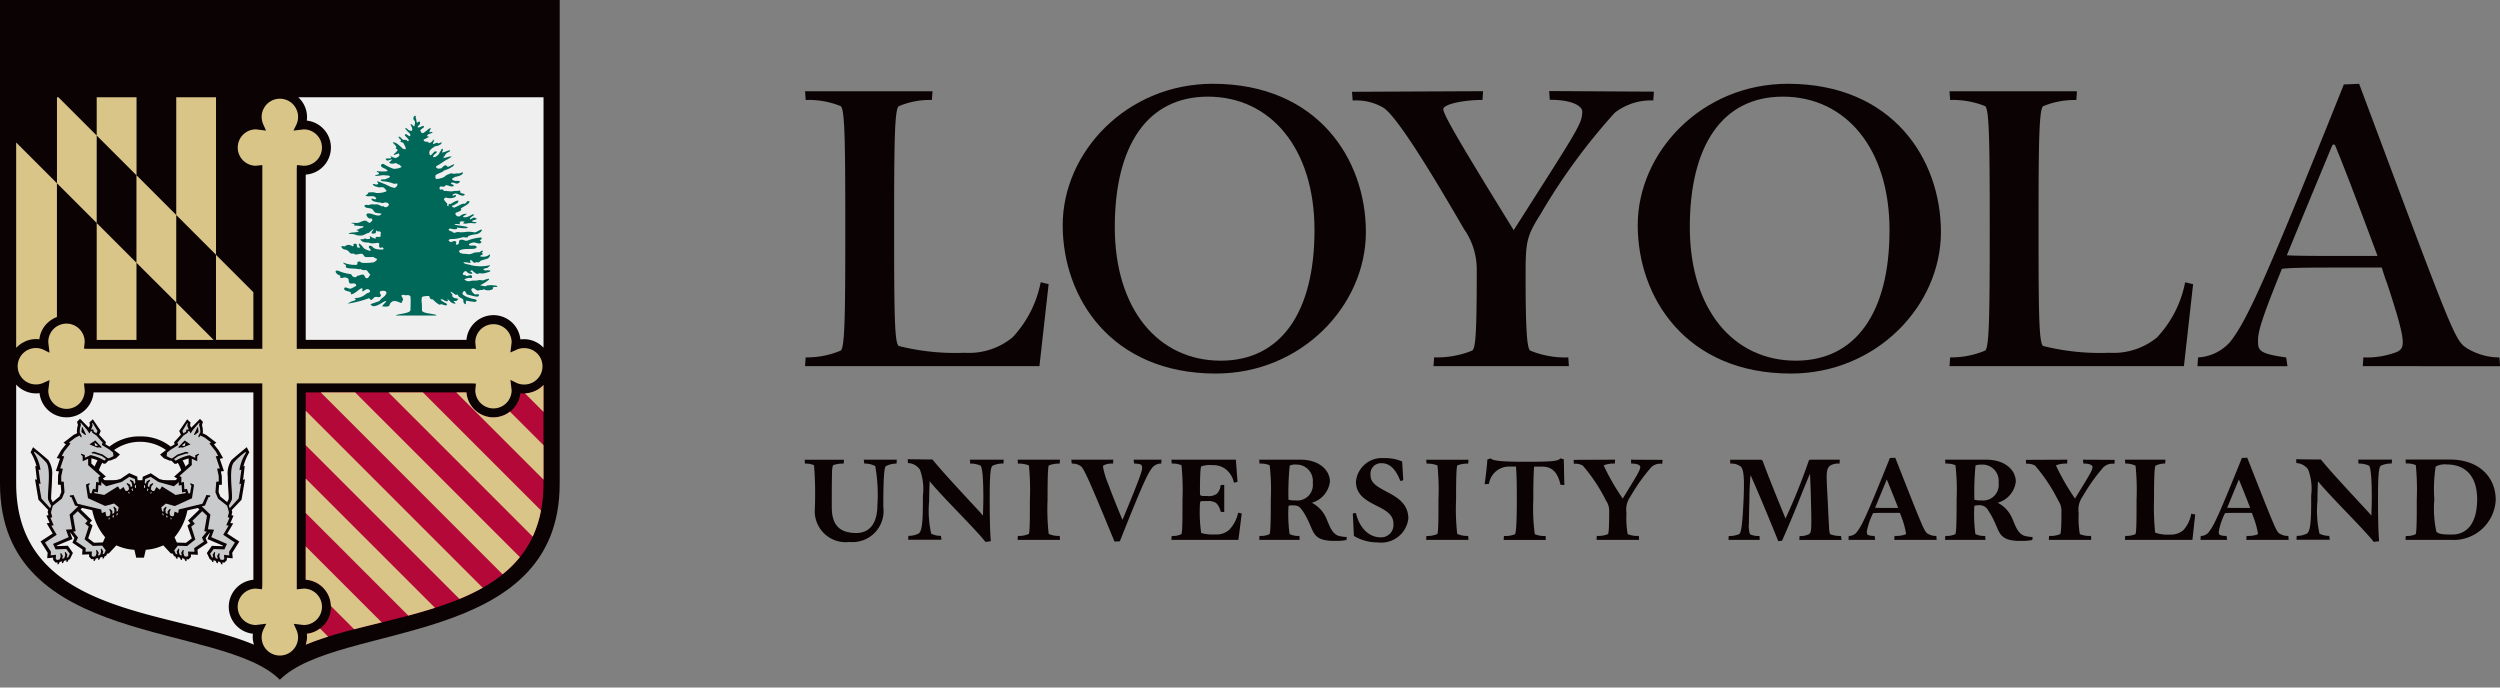 <svg id="Layer_1" data-name="Layer 1" xmlns="http://www.w3.org/2000/svg" viewBox="0 0 200 55"><rect x="0" y="0" width="200" height="55" fill="#808080" stroke="none"/><defs><style>.cls-1{fill:#0a0203;}.cls-2{fill:#b30838;}.cls-3{fill:#efeff0;}.cls-4{fill:#006858;}.cls-5{fill:#c9cacc;}.cls-6{fill:#dac589;}</style></defs><path class="cls-1" d="M83.154,29.292H64.405l.05-.7a6.976,6.976,0,0,0,2.793-.541c.345-.195.375-2.97.375-9.782,0-6.763-.03-9.586-.375-9.781A6.758,6.758,0,0,0,64.455,8l-.05-.7H74.6l-.048.7a6.346,6.346,0,0,0-2.646.493c-.346.2-.376,3.018-.376,9.781,0,6.812.03,9.212.376,9.406a18.539,18.539,0,0,0,5.272.542A5.5,5.5,0,0,0,81,26.993a8.913,8.913,0,0,0,2.255-4.413l.636.15-.737,6.562Z"/><path class="cls-1" d="M96.631,7.732c-4.85,0-7.448,3.921-7.448,10.439,0,6.567,3.477,10.683,8.477,10.683,4.851,0,7.5-3.921,7.5-10.439,0-6.563-3.53-10.683-8.527-10.683Zm.638,22.152c-8.382,0-12.253-6.08-12.253-11.862,0-5.879,5.149-11.319,12.006-11.319,8.38,0,12.249,6.028,12.249,11.861,0,5.879-5.144,11.32-12,11.32Z"/><path class="cls-1" d="M132.271,8.036a4.724,4.724,0,0,0-3.086.98,48.177,48.177,0,0,0-5.945,8.125c-1.126,1.766-1.192,2.254-1.192,4.852,0,3.97.083,5.91.377,6.058a7.335,7.335,0,0,0,3.038.541l.048.7H114.682l.049-.7a7.577,7.577,0,0,0,3.038-.541c.294-.148.371-1.646.371-6.4a5.622,5.622,0,0,0-1.026-3.335c-3.431-5.928-5.612-9.243-6.5-9.732a4.3,4.3,0,0,0-2.4-.541l-.055-.7,10.487-.049-.044.7c-1.514,0-3.138.343-3.138.737,0,.441,1.369,2.774,5.631,9.683,5.145-8.085,5.486-8.518,5.486-9.5,0-.343-.61-.931-2.6-.931l-.046-.7,8.379.049-.052.695Z"/><path class="cls-1" d="M142.631,7.732c-4.851,0-7.446,3.921-7.446,10.439,0,6.567,3.478,10.683,8.477,10.683,4.85,0,7.5-3.921,7.5-10.439,0-6.563-3.53-10.683-8.529-10.683Zm.638,22.152c-8.381,0-12.251-6.08-12.251-11.862,0-5.879,5.146-11.319,12.006-11.319,8.379,0,12.251,6.028,12.251,11.861,0,5.879-5.144,11.32-12.006,11.32Z"/><path class="cls-1" d="M174.714,29.292H155.96l.051-.7a7.058,7.058,0,0,0,2.794-.541c.341-.195.373-2.97.373-9.782,0-6.763-.032-9.586-.373-9.781A6.907,6.907,0,0,0,156.011,8l-.051-.7h10.194l-.047.7a6.6,6.6,0,0,0-2.648.492c-.341.2-.375,3.018-.375,9.781,0,6.812.031,9.212.372,9.406a18.6,18.6,0,0,0,5.279.542,5.5,5.5,0,0,0,3.822-1.224,8.887,8.887,0,0,0,2.253-4.413l.638.15-.734,6.562Z"/><path class="cls-1" d="M186.816,11.653c-.048-.147-.195-.1-.245,0-1.568,3.774-2.744,6.616-3.625,8.771.932.051,2.3.051,4.656.051h2.6c-1.128-3.04-2.549-6.812-3.382-8.822Zm2.208,17.639.046-.7a6.7,6.7,0,0,0,2.7-.443c.636-.343.783-.668-.783-5.419-.147-.394-.3-.835-.441-1.325H187.6c-2.746,0-4.214,0-5.047.1-1.67,4.117-1.911,5.03-1.911,5.766s.049,1.028,2.253,1.324l.1.7h-7.2l.049-.7a3.7,3.7,0,0,0,2.595-1.275c1.325-1.716,2.794-4.883,9.069-20.564l1.223-.05c7.546,20.189,7.645,20.516,8.624,21.153a5.024,5.024,0,0,0,2.6.736l.05.7Z"/><path class="cls-1" d="M99.056,41.011l-.014.055a2.818,2.818,0,0,1-.686,1.3,1.519,1.519,0,0,1-1.162.388,3.135,3.135,0,0,1-1.1-.117,11.682,11.682,0,0,1-.1-2.291c0-.166.031-.216.062-.225.046-.034.041-.038.539-.038a1.178,1.178,0,0,1,.694.157,1.346,1.346,0,0,1,.356.664l.01.04.223.018.062,0V38.79l-.243.017-.046,0-.008.045a1.035,1.035,0,0,1-.3.649,1.053,1.053,0,0,1-.746.181c-.515,0-.465-.01-.53-.046s-.067-.05-.071-.216c0-.613.008-1.139.026-1.515.01-.189.023-.341.039-.447a.771.771,0,0,1,.025-.121c.007-.026.01-.019.007-.026a2.139,2.139,0,0,1,.909-.1,1.621,1.621,0,0,1,1.1.362,1.824,1.824,0,0,1,.6.987l.014.054.239-.054.047-.012-.133-1.775H93.715l.019.259,0,.053h.054a1.8,1.8,0,0,1,.728.131s0,0,.006.026a20.142,20.142,0,0,1,.077,2.751c0,.968,0,1.651-.02,2.1a4.792,4.792,0,0,1-.034.495.706.706,0,0,1-.023.12c-.006.025-.01.018-.006.025a1.585,1.585,0,0,1-.728.144h-.053l-.018.249-.006.063h5.364l.006-.051.258-2.059-.232-.053-.055-.013Z"/><path class="cls-1" d="M90.725,37.036l.007.051h.05c.622.018.57.158.587.359,0,.234-.219.9-1.567,4.14-.312-.709-.86-2.085-1.134-2.839a6.364,6.364,0,0,1-.428-1.414c.007-.087.015-.082.064-.114a1.467,1.467,0,0,1,.687-.132h.054l.017-.25,0-.061H85.7l.037.26.008.051h.05a1.147,1.147,0,0,1,.655.2c.241.145.628.979,2.693,6l.015.037.391-.015.038,0,.014-.036c1.749-4.413,2.2-5.36,2.54-5.808a.908.908,0,0,1,.71-.379h.053l0-.054.015-.2,0-.061H90.687l.038.26Z"/><path class="cls-1" d="M84.775,37.086l.018-.248,0-.064H81.412l.017.259,0,.053h.056a2.271,2.271,0,0,1,.825.145s0,0,.006.025a20.061,20.061,0,0,1,.075,2.738c0,.968,0,1.647-.019,2.089-.007.222-.018.383-.033.491a1.151,1.151,0,0,1-.023.119c-.006.022-.01.017-.006.022a1.979,1.979,0,0,1-.825.16h-.055l-.019.249,0,.063H84.8l-.019-.257,0-.055h-.054a1.99,1.99,0,0,1-.823-.158s0,0-.01-.024a17.6,17.6,0,0,1-.089-2.7c0-.961.008-1.65.026-2.1.011-.227.023-.4.039-.508a1.149,1.149,0,0,1,.024-.126c.008-.025.012-.018.008-.025a2.262,2.262,0,0,1,.825-.145Z"/><path class="cls-1" d="M77.608,37.032l0,.054h.054a1.9,1.9,0,0,1,.771.16c.063.02.242.329.235,2.694,0,.362-.026.936-.027,1.3a.045.045,0,0,1-.014-.01c-.671-.765-2.9-3.09-3.972-4.4a.186.186,0,0,0-.143-.082.1.1,0,0,0-.044.013l-1.852-.024.019.259,0,.054H72.7a1.191,1.191,0,0,1,.891.52,4.392,4.392,0,0,1,.24,2.09v.368c.006,1.909-.1,2.529-.363,2.666a1.712,1.712,0,0,1-.74.173h-.054l-.019.25,0,.061h2.664l-.037-.261-.008-.05h-.049a1.694,1.694,0,0,1-.728-.174,8.242,8.242,0,0,1-.167-2.595c0-.587.028-1.172.042-1.6h0c1.133,1.38,3.5,3.65,4.447,4.829l.019.025.369-.047.055-.006,0-.055c-.069-.832-.085-2.03-.085-3.309-.005-2.316.1-2.626.263-2.694a1.974,1.974,0,0,1,.786-.16h.053l0-.054.015-.195,0-.061h-2.7l.019.256Z"/><path class="cls-1" d="M69.139,37.036l.007.05H69.2a1.778,1.778,0,0,1,.82.2,13.044,13.044,0,0,1,.172,3.144c-.006,1.269-.5,2.21-1.692,2.211-1.268-.01-1.948-.561-1.958-2.044,0-1.344,0-2.184.021-2.693a1.946,1.946,0,0,1,.078-.685,2.125,2.125,0,0,1,.8-.13h.053l.018-.248,0-.062H64.375l.018.257,0,.053h.055a1.486,1.486,0,0,1,.672.131s0,0,.005.02a29.442,29.442,0,0,1,.062,3.481,2.473,2.473,0,0,0,2.76,2.636h.018a2.484,2.484,0,0,0,2.7-2.8c0-2.092.054-3.2.212-3.268a1.792,1.792,0,0,1,.793-.2h.054l0-.053.015-.2,0-.062H69.1l.037.26Z"/><path class="cls-1" d="M130.477,36.774l.017.259,0,.053h.054c.566,0,.67.2.67.235,0,.285-.084.424-1.4,2.563a18.271,18.271,0,0,1-1.523-2.647s0-.007.047-.027a2.185,2.185,0,0,1,.792-.124h.052l.019-.248,0-.064-3.316.014.017.258.005.054h.054a1.2,1.2,0,0,1,.657.145,13.455,13.455,0,0,1,1.855,2.793,1.469,1.469,0,0,1,.258.917c0,.675-.011,1.121-.032,1.4a2.012,2.012,0,0,1-.038.3.248.248,0,0,1-.024.074,2.065,2.065,0,0,1-.842.147h-.053l-.019.249,0,.063h3.4l-.019-.257,0-.055h-.054a2.072,2.072,0,0,1-.837-.144s-.007-.014-.007-.014a7.544,7.544,0,0,1-.093-1.664,1.826,1.826,0,0,1,.327-1.348,14.618,14.618,0,0,1,1.644-2.315,1.036,1.036,0,0,1,.841-.29h.054l0-.054.015-.194.006-.064-2.534-.014Z"/><path class="cls-1" d="M103.592,40.035a2.618,2.618,0,0,1-.454-.039c-.063-.018-.055-.014-.063-.1a22.451,22.451,0,0,1,.1-2.647,1.05,1.05,0,0,1,.557-.081h.074a1.307,1.307,0,0,1,1.215,1.46,1.247,1.247,0,0,1-1.425,1.4Zm4.087,2.923a2.655,2.655,0,0,1-.424-.054c-.695-.086-.906-.9-1.12-1.36a2.5,2.5,0,0,0-1.19-1.323,2,2,0,0,0,1.448-1.688c0-.918-.85-1.756-2.353-1.759h-3.3l.018.259,0,.053h.055a1.9,1.9,0,0,1,.755.131l.006.025a17.515,17.515,0,0,1,.091,2.712c0,.966-.008,1.659-.028,2.115-.008.228-.022.4-.038.51a.686.686,0,0,1-.025.126c-.006.025-.01.018-.008.025a1.656,1.656,0,0,1-.753.145h-.055l-.017.249,0,.063h3.232l-.019-.259,0-.053H103.9a1.584,1.584,0,0,1-.725-.144c-.008,0-.009,0-.009-.019a11.7,11.7,0,0,1-.09-2.147c.009-.108.009-.095.052-.11a.548.548,0,0,1,.213-.027c.451.008.551,0,.876.449.985,1.469.554,2.31,2.327,2.393.131,0,.253,0,.373,0a3.932,3.932,0,0,0,.76-.062l.042-.009.018-.181.008-.065Z"/><path class="cls-1" d="M125.106,37.034c0-.1,0-.181,0-.241v-.047l-.238-.067-.031-.009-.024.022c-.206.188-.548.251-2.775.249-1.9,0-2.548-.076-2.765-.25l-.024-.021-.227.08-.038.013v.042c0,.323-.2,1.857-.2,1.86l-.009.069.294-.019.041,0,.011-.039a1.626,1.626,0,0,1,1.653-1.351h.506c.053.68.066,1.45.066,2.671,0,.968-.018,1.649-.047,2.094-.015.223-.034.387-.053.5a.732.732,0,0,1-.03.12c-.007.027-.012.02-.008.027a2.106,2.106,0,0,1-.84.144h-.054l-.018.249,0,.063h3.373l-.018-.257,0-.055H123.6a1.945,1.945,0,0,1-.808-.144s0,0-.011-.026a15,15,0,0,1-.116-2.711c0-1.217.013-2.066.066-2.671h.631c.746,0,1.229.386,1.47,1.417l.009.041.043,0,.2.013.063,0,0-.063s-.031-1.124-.031-1.706Z"/><path class="cls-1" d="M117.462,42.875h-.054a1.99,1.99,0,0,1-.823-.158s0,0-.008-.024a17.134,17.134,0,0,1-.091-2.7c0-.961.007-1.65.026-2.1.01-.227.023-.4.038-.508a.654.654,0,0,1,.027-.126c0-.025.009-.018,0-.025a2.273,2.273,0,0,1,.826-.145h.054l.018-.248,0-.064H114.1l.019.259,0,.053h.054a2.277,2.277,0,0,1,.826.145l0,.025a19.858,19.858,0,0,1,.077,2.738c0,.968,0,1.647-.02,2.089-.008.222-.018.383-.034.491a.674.674,0,0,1-.023.119c-.006.022-.009.017-.006.022a1.975,1.975,0,0,1-.825.16h-.054l-.018.249-.006.063h3.388l-.02-.257,0-.055Z"/><path class="cls-1" d="M109.641,37.989a.844.844,0,0,1,.908-.931c.571,0,1.068.391,1.458,1.37a.092.092,0,0,0,.079.049.352.352,0,0,0,.15-.065l.025-.019-.089-1.475-.033-.013a3.446,3.446,0,0,0-1.436-.255,2.078,2.078,0,0,0-2.228,1.9c.033,2.045,3.036,1.748,3,3.369a.989.989,0,0,1-1.019,1.07c-.906,0-1.669-.7-1.974-1.9l-.014-.054-.194.038-.049.01.087,1.793.028.017a3.7,3.7,0,0,0,1.891.5,2.182,2.182,0,0,0,2.438-1.911c-.026-2.233-3.07-2.047-3.024-3.482Z"/><path class="cls-1" d="M147.285,42.875h-.051a2.018,2.018,0,0,1-.821-.144c-.016,0-.07-.139-.091-.555s-.058-1.1-.108-2.183c-.039-.81-.08-1.389-.08-1.807,0-.52.067-.772.27-.931a1.22,1.22,0,0,1,.705-.169h.055l.016-.248,0-.064h-2.344a.139.139,0,0,0-.139.1,48.426,48.426,0,0,1-1.855,4.609c-.81-1.987-1.272-3.111-1.829-4.611-.047-.065-.1-.1-.151-.094h-2.458l.02.258,0,.054h.055a1.2,1.2,0,0,1,.748.211c.185.122.293.526.289,1.486,0,.333-.011.732-.031,1.21-.086,1.873-.181,2.67-.363,2.736a1.913,1.913,0,0,1-.769.146h-.054l-.019.249,0,.062h2.5l-.019-.258,0-.053h-.056a1.466,1.466,0,0,1-.71-.144,2.313,2.313,0,0,1-.08-.919c0-.428.014-1.021.038-1.816a19.852,19.852,0,0,1,.093-1.991c.663,1.489,1.356,3.161,2.2,5.242l.016.04.267-.032.033,0,.013-.03c1.2-2.706,1.552-3.783,2.218-5.316h.01c.028.715.041.893.07,1.994.019.8.034,1.375.034,1.782,0,.871-.063.973-.2,1.049a1.471,1.471,0,0,1-.685.145h-.054l-.018.249,0,.062h3.377l-.038-.261-.007-.05Z"/><path class="cls-1" d="M166.676,37.033l0,.053h.055c.566,0,.669.2.67.235,0,.285-.084.424-1.4,2.563a18.371,18.371,0,0,1-1.524-2.647s0-.007.046-.027a2.2,2.2,0,0,1,.792-.124h.054l.018-.248,0-.064-3.316.015.018.257,0,.054h.056a1.206,1.206,0,0,1,.657.145,13.41,13.41,0,0,1,1.855,2.793,1.476,1.476,0,0,1,.258.917c0,.675-.012,1.121-.033,1.4a2.045,2.045,0,0,1-.037.3.373.373,0,0,1-.024.074,2.072,2.072,0,0,1-.842.147h-.054l-.018.249-.006.063h3.4l-.017-.257,0-.055h-.054a2.076,2.076,0,0,1-.837-.144c-.006,0-.008-.014-.008-.014a7.69,7.69,0,0,1-.091-1.664,1.813,1.813,0,0,1,.328-1.348,14.356,14.356,0,0,1,1.644-2.315,1.028,1.028,0,0,1,.839-.29h.055l0-.054.015-.194,0-.064-2.533-.014.017.259Z"/><path class="cls-1" d="M175.3,41.1l-.013.056a2.585,2.585,0,0,1-.612,1.251,1.513,1.513,0,0,1-1.053.361,3.158,3.158,0,0,1-1.191-.147s-.02-.03-.033-.127a20.66,20.66,0,0,1-.077-2.5c0-.961.011-1.642.034-2.09.011-.223.026-.387.043-.5a.739.739,0,0,1,.027-.123c.006-.024.01-.019.007-.024a1.744,1.744,0,0,1,.729-.174h.053l.017-.248,0-.064H170l.018.259,0,.053h.054a1.87,1.87,0,0,1,.769.174s0,0,.006.023a19.256,19.256,0,0,1,.077,2.711c0,.968,0,1.651-.02,2.1-.007.222-.018.385-.033.495a.794.794,0,0,1-.024.12c-.006.025-.01.018-.006.025a1.949,1.949,0,0,1-.769.144h-.054l-.018.249,0,.063H175.4l0-.052.217-1.976-.262-.052L175.3,41.1Z"/><path class="cls-1" d="M188.682,37.032l0,.054h.055a1.888,1.888,0,0,1,.77.16c.065.02.242.329.236,2.694,0,.362-.027.936-.029,1.3l-.012-.009c-.671-.765-2.9-3.09-3.972-4.4a.186.186,0,0,0-.144-.082.082.082,0,0,0-.044.014l-1.851-.023.018.257,0,.054h.056a1.193,1.193,0,0,1,.891.52,4.4,4.4,0,0,1,.239,2.077v.381c.007,1.909-.1,2.529-.361,2.666a1.729,1.729,0,0,1-.742.173h-.054l-.018.25,0,.061h2.662l-.036-.261-.008-.05h-.049a1.7,1.7,0,0,1-.729-.174,8.261,8.261,0,0,1-.165-2.595c0-.585.026-1.171.041-1.6,1.134,1.378,3.5,3.648,4.446,4.827l.019.025.37-.047.055-.005,0-.056c-.07-.833-.084-2.03-.084-3.309-.006-2.316.1-2.626.264-2.694a1.951,1.951,0,0,1,.784-.16h.053l0-.054.014-.195,0-.061h-2.7l.019.256Z"/><path class="cls-1" d="M196.175,42.764c-.815,0-1.06-.043-1.264-.223a8.642,8.642,0,0,1-.164-2.588,11.593,11.593,0,0,1,.107-2.63,1.537,1.537,0,0,1,.886-.168c1.457.006,2.426.883,2.433,2.784-.007,2.005-.872,2.821-2,2.825Zm-.169-6h-3.562l.018.257,0,.055h.055a1.817,1.817,0,0,1,.743.131l.006.024a19.854,19.854,0,0,1,.076,2.725c0,.969,0,1.66-.021,2.116-.006.228-.019.4-.033.509a.981.981,0,0,1-.022.127c-.007.026-.011.018-.007.026a1.609,1.609,0,0,1-.742.144h-.054l-.018.249-.006.063h3.635a3.365,3.365,0,0,0,3.584-3.193c0-1.855-1.364-3.23-3.655-3.233Z"/><path class="cls-1" d="M179.306,40.634c-.519,0-.866,0-1.133-.012.234-.558.542-1.318.937-2.263.255.617.61,1.508.907,2.275Zm1.289,2.122a2.221,2.221,0,0,1-.813.119h-.054l-.018.249-.006.063h3.388l-.018-.257-.005-.055h-.053a1.252,1.252,0,0,1-.67-.2c-.241-.143-.471-.727-2.551-6.016l-.017-.039-.39.016h-.038l-.013.037c-1.792,4.456-2.215,5.348-2.582,5.82a.8.8,0,0,1-.64.382h-.055l-.017.249-.006.063h2.132l-.038-.262-.008-.05h-.049c-.619-.019-.555-.155-.572-.359a5.454,5.454,0,0,1,.5-1.465c.263-.023.674-.023,1.3-.023h.851a2.639,2.639,0,0,0,.1.285,6.86,6.86,0,0,1,.381,1.352c0,.075-.008.068-.046.091Z"/><path class="cls-1" d="M158.462,40.035a2.637,2.637,0,0,1-.454-.039c-.061-.018-.053-.014-.061-.1a22.7,22.7,0,0,1,.094-2.647c.043-.054.249-.081.556-.082h.075a1.306,1.306,0,0,1,1.216,1.46,1.247,1.247,0,0,1-1.426,1.4Zm4.088,2.923a2.68,2.68,0,0,1-.425-.054c-.694-.086-.906-.9-1.118-1.36a2.512,2.512,0,0,0-1.191-1.324,2,2,0,0,0,1.449-1.687c0-.918-.851-1.756-2.354-1.759h-3.3l.018.259,0,.053h.054a1.91,1.91,0,0,1,.757.131l0,.025a17.9,17.9,0,0,1,.09,2.712c0,.966-.008,1.659-.027,2.115a4.863,4.863,0,0,1-.038.51,1.1,1.1,0,0,1-.025.126c-.006.025-.011.018-.006.025a1.676,1.676,0,0,1-.756.145h-.054l-.018.249,0,.063h3.232l-.018-.259,0-.053h-.054a1.578,1.578,0,0,1-.725-.144c-.01,0-.011,0-.011-.019a11.809,11.809,0,0,1-.088-2.147c.008-.108.008-.095.05-.11a.556.556,0,0,1,.214-.027.8.8,0,0,1,.876.449c.987,1.469.555,2.31,2.326,2.393.131,0,.254,0,.373,0a3.959,3.959,0,0,0,.762-.062l.041-.009.019-.181.006-.065Z"/><path class="cls-1" d="M151.142,40.634c-.519,0-.867,0-1.134-.012.232-.558.54-1.316.937-2.262.256.618.612,1.507.909,2.274Zm1.289,2.122a2.215,2.215,0,0,1-.812.119h-.056l-.019.249,0,.063h3.388l-.02-.257,0-.055h-.055a1.238,1.238,0,0,1-.667-.2c-.244-.143-.474-.727-2.554-6.016l-.015-.037-.39.014h-.039l-.015.037c-1.789,4.456-2.212,5.348-2.58,5.82a.8.8,0,0,1-.64.382H147.9l-.019.249,0,.063h2.133l-.038-.262-.008-.05h-.05c-.619-.019-.554-.155-.572-.359a5.431,5.431,0,0,1,.5-1.464c.262-.024.673-.024,1.3-.024h.849a2.275,2.275,0,0,0,.106.285,7.176,7.176,0,0,1,.38,1.353c-.006.074-.01.067-.046.09Z"/><path class="cls-1" d="M0-.133s0,30,0,38.822c0,13.186,17.723,11.024,22.388,15.69,4.664-4.665,22.387-2.5,22.387-15.69,0-8.82,0-38.822,0-38.822Z"/><path class="cls-2" d="M41.91,31.478a2.006,2.006,0,0,1-.28-.02,2.168,2.168,0,0,1-4.316-.068H24.458V46.376a2.171,2.171,0,0,1,.087,4.324,2.086,2.086,0,0,1,.018.276,2.061,2.061,0,0,1-.1.6c6.655-2.8,19.017-2.34,19.017-12.9,0-4.252,0-6.6,0-7.879a2.164,2.164,0,0,1-1.574.683Z"/><path class="cls-3" d="M23.863,7.783a2.15,2.15,0,0,1,.682,1.865,2.17,2.17,0,0,1-.087,4.321V27.192H37.316a2.168,2.168,0,0,1,4.316-.039,1.977,1.977,0,0,1,.278-.019,2.162,2.162,0,0,1,1.573.683c0-9.369,0-20.034,0-20.034ZM20.238,50.7a2.17,2.17,0,0,1,.032-4.318V31.39H7.487a2.172,2.172,0,0,1-4.324.062,1.812,1.812,0,0,1-.276.02,2.157,2.157,0,0,1-1.593-.707v7.909c0,10.563,12.37,10.1,19.023,12.9a2.09,2.09,0,0,1-.1-.6,1.915,1.915,0,0,1,.019-.275Z"/><path class="cls-4" d="M36.375,24.286c.212,0-.124-.159-.094-.177.071-.047.27-.011.294-.081s.159-.119.06-.133a1.784,1.784,0,0,1-.292-.065c-.106-.029-.244-.21-.14-.2s-.553-.621.22-.062c.124.089.126-.146.274.155a1.717,1.717,0,0,0,.3.181c.153.112-.025.294.224.428.1.057,0-.318.1-.276a6.209,6.209,0,0,0,.689.1c.419-.217-.312-.238-.354-.3-.379-.1-.711-.284-.653-.409.189-.424.27.094.392.119.274.051.795.239.875.133.065-.086.133-.2-.194-.143a.167.167,0,0,1-.088-.01.675.675,0,0,1-.282-.345.128.128,0,0,1,.083-.136c.159-.046.241.111.371.154.2.069.145-.047.36-.017.126.017.126-.106.245-.035a.738.738,0,0,0,.676-.046c.026-.012-.047-.076-.017-.107.1-.1.238-.043.361-.055-.026-.165-.229-.1-.344-.135a1.139,1.139,0,0,0-.34,0c-.336,0-.01.172-.716-.013.11.03,1.439-.817.28-.388-.059.021-.278-.034-.343-.018-.346.09-.418,0-.687.077a.5.5,0,0,1-.473-.116c-.033-.048.075-.048.218-.113s.4.058.387-.09c-.027-.307-.294-.037-.476-.092-.059-.02,0-.064-.138-.064-.106,0-.158-.075-.106-.16.062-.1.2-.219.274-.125.168.211.477.215.463.126s-.3-.2-.216-.153c.045.023.164-.105.207-.067a1.346,1.346,0,0,0,.354.279c.106.031.2-.069.3-.039a.984.984,0,0,0,.43-.036c.326-.086.436-.133.335-.189a.783.783,0,0,0-.366,0c.028.006-.235-.076-.151-.121A1.2,1.2,0,0,1,39,21.43a1.07,1.07,0,0,0,.222-.225,3.257,3.257,0,0,1-1.548.006c-.124-.058-.419-.066-.547-.156-.23-.142.388-.038.495-.015.084.019-.085-.21.017-.228s.212.179.291.206c.1.032.176-.093.278-.032.125.075.239-.192.367-.161l.058-.027.344-.1c.231-.08.265-.386.192-.341a.777.777,0,0,1-.735.149c-.088-.018.044-.07.167-.146.091-.055-.081-.124-.055-.15.21-.2.053-.137-.06-.139-.125.159-.14.1-.14.1l-.394.034a1.494,1.494,0,0,1-.415.136c-.574-.071-.415,0-.726-.107a.32.32,0,0,1-.09-.177,1.115,1.115,0,0,1,.542-.13c.292-.027.694.023.823-.086.083-.071.052-.151-.09-.186s-.34.024-.443-.036c-.158-.092.187-.2.3-.218.219-.042.557.234.666-.052.01-.032-.12-.06-.12-.115s.1-.07.133-.125A.076.076,0,0,0,38.468,19a3.383,3.383,0,0,0-1.038.238c-.292.089-.324-.137-.623-.036-.114.04-.075.179-.106.278a.37.37,0,0,1-.118.1c-.27-.011.07-.242-.186-.289-.2-.036-.328.188-.444,0-.131-.043-.086-.191.333-.171A3.246,3.246,0,0,0,37,18.983c.125-.021.262.032.386,0,.018,0,.077,0,.07-.037,0-.014-.031-.027-.017-.049a2.125,2.125,0,0,1,.591-.15.692.692,0,0,0,.522-.307c.011-.23-.443.194-.6.148a2.341,2.341,0,0,0-.641-.04,2.511,2.511,0,0,1-.587.026c-.2-.056-.242.076-.45.04-.045-.007-.064-.075-.089-.081-.375-.083-.343-.253-.141-.248l.194.045c.481.057.265-.13.35-.121s.761.119.827,0-1.039-.165-1.048-.27c-.005-.051.359.005.409,0s-.057-.133.076-.232l.324.014c-.212.193-.1.166.106.169a.291.291,0,0,0,.14-.029l.165-.013c.172-.024.382.066.541-.024.1-.054-.414-.064-.362-.136.086-.119.309-.047.389-.219-.363,0,.009-.212-.534.086l-.032-.082c.168-.169.314-.25.3-.208.077-.375-.4.231-.82.1-.149-.048.389-.246.237-.261a.7.7,0,0,0-.519.2H36.75c-.228.046-.23-.095-.287-.1,0,0-.079-.181.04-.2a1.132,1.132,0,0,0,.326-.148c.2-.092-.079-.123.1-.225.152-.082.179-.112.331-.194s.369-.276.276-.331c-.2-.122-.22.228-.415.189-.139-.028-.556.235-.747.3-.1.04-.339-.124-.145-.151.041,0,.389-.219.371-.193.076-.13.157-.265-.111-.175a2.549,2.549,0,0,0-.449.251c-.045.028-.078-.061-.129,0-.078.09.038.187-.078.16s-.01-.156-.081-.242l-.042-.025a1.608,1.608,0,0,1-.179-.235c-.046-.063.063-.187.147-.177a1.106,1.106,0,0,0,.655-.006c.034-.013.132-.069.132-.1.066-.174-.132-.075-.185-.042-.007,0-.109-.034-.092-.054a.348.348,0,0,1,.43-.079c.177.062.417.218.573.053-.123-.154-.355-.064-.383-.237-.013-.085.067.05,0-.094-.148,0-.119.025-.259.027a1.229,1.229,0,0,0-.366.031c-.088.027-.583-.06-.667-.028s.027-.036-.049-.085c-.194-.124-.224.09-.308-.112-.014-.034.046-.179.092-.166a.4.4,0,0,0,.1.007l.037.012.141-.009c.115-.017.027-.076.147-.105.165-.04.48.214.616.037.045-.059,0-.054-.166-.136-.106-.051-.022-.187.282-.067a.324.324,0,0,0,.221.023c.283-.143.186-.24-.2-.2-.016,0-.24-.074-.261-.125-.031-.077.153-.148.155-.151.017-.026.077-.042.146-.06a2.168,2.168,0,0,0,.379-.117c.089-.042.2-.146.194-.218,0-.054-.181.033-.313.072l-.21-.006c-.45.089-.266-.1-.622.062-.32.112-.324.24-.365.217l-.062.038c-.03.021-.249.076-.282.094l-.218.03c-.2.048-.126-.288-.122-.3a.887.887,0,0,1,.267-.142c.179-.079.387-.166.371-.2s.08-.028.2-.085c.085-.037.172-.065.243-.1a3.374,3.374,0,0,0,.327-.2c.318-.377-.36.105-.442.055-.123-.076-.117-.245-.446.054.018-.011-.005.056-.066.069-.133.028-.387.061-.415-.108-.009-.036.035-.04.021-.073.27-.108.593-.4.858-.518a3.535,3.535,0,0,0,.38-.24c-.313-.042-.542.174-.672.068-.053-.045.1-.075.12-.149.1-.294.485-.268.4-.424-.18.017-.475.181-.621.174-.062,0,.2-.324-.03-.278-.01,0-.25.436-.266.45-.133.108-.229.228-.432.2,0,0-.032-.114.189-.273s.06-.209-.048-.173-.292.368-.38.288a.336.336,0,0,1,.024-.419c.014-.011.2-.212.292-.206.006-.094.241-.1.265-.113.153-.052.351-.137.344-.264,0-.022.077-.057-.191.045-.246.092.048-.152-.394.047-.157.068-.1-.039-.057-.176.073-.157.073-.256-.154.025a.668.668,0,0,1-.187.091c-.035,0-.15-.124-.212-.107-.1.027-.242-.039-.247-.12s.124-.066.2-.142c.014-.013.206-.1.231-.106.078-.036-.211-.045-.16-.105.155-.184.182-.135.243-.165s.224-.061.194-.117c-.045-.086-.282.082-.238-.058a2.005,2.005,0,0,1,.119-.262c-.19,0-.225.117-.393.223-.141.095-.149.155-.3.17-.063.007-.119-.126-.154-.2s.2-.187.261-.252c.039-.045.039-.169-.105-.109a1.268,1.268,0,0,1-.318.114.063.063,0,0,1-.047-.088c.019-.03.173-.165.179-.2.039-.377-.2-.085-.227-.1-.078-.036-.03-.171-.1-.331-.053-.22.038-.2-.053-.217-.061-.014-.066.006-.1.057a.228.228,0,0,0,.03.319c.109.173.01.331.01.41,0,.205-.275-.246-.31-.093-.013.053.177.273.12.459-.023.077-.175.051-.284-.014-.063-.039-.208-.2-.242-.169-.061.058.08.176.123.234.069.086.208.173.244.267.03.067.018.139-.043.159s-.279-.247-.363-.132c0,0-.09-.005.07.168s.327.314.163.36c-.041.01-.071-.046-.092-.066-.057-.072-.2-.014-.294-.051-.107-.045-.167-.176-.278-.228a.1.1,0,0,0-.093,0c-.014.016.046.088.06.114.039.077.069.072.129.13s-.073.08-.035.135.2.065.229.116c.162.273.2.358.189.482,0,.036-.189,0-.228-.035-.1-.083-.2-.186-.31-.277a1.226,1.226,0,0,0-.239-.167.523.523,0,0,0-.264-.062c.194.271.377.332.244.479-.027.027.166.077.151.144s-.14.184-.174.221c-.174.113-.144.206-.1.175.1-.059.278-.085.37-.132,0,0,.1.145,0,.231a.663.663,0,0,1-.2.123c-.171.058-.31-.106-.487-.114.019.046.1.06.07.12-.046.087-.379.014-.435.079-.015.017.1.139.119.141.082.011.288-.107.369-.089s-.242.228-.212.252c.27.2.57-.042.616.065.03.069.3.105.288.163-.033.131.116-.01.083.1s-.543.184-.624.162a3.2,3.2,0,0,1-.773-.369.169.169,0,0,0-.231.066.1.1,0,0,0,0,.091c.129.181.373.17.505.351.024.032-.028.06-.046.061a3.7,3.7,0,0,1-.808-.017c.015.117.2.1.178.192-.032.135-.234.072-.325.177.277.059.553-.079.83-.028.132.026.318-.022.379.108.025.057-.315.17-.379.207-.034.02-.576-.029-.266.155a2.969,2.969,0,0,1,.953.2c.051.025.272-.047.281,0,.021.125-.02.187-.131.279a.158.158,0,0,1-.174.046c-.063-.027-.152-.04-.215-.068-.218-.092-.409-.208-.632-.282a2.411,2.411,0,0,0-.474-.173c-.008.1.19.161.046.239s-.248-.043-.389-.02c.065.2.27.2.422.255.124.044.285-.022.4.014.1.03.184.155.27.251.029.033-.011.075-.047.089a1.784,1.784,0,0,1-.6.112l-.153,0a1.19,1.19,0,0,0-.68-.018c.038.126-.1.134-.169.2a.04.04,0,0,0,0,.041c.274.128.636-.105.821.184.048.075-.064.106-.111.1-.081,0-.165-.09-.241-.053-.015.005-.015.06,0,.086a.384.384,0,0,0,.264.152,1.693,1.693,0,0,0,.453.071l.032.02c.2.079.212-.06.431-.016.113.023.184.078.194.159.013.115-.208.261-.329.2-.15-.072.007-.118-.207-.041-.015,0-.045-.056-.072-.057a.432.432,0,0,1-.177-.073c-.131-.077-.286-.021-.438-.045a.865.865,0,0,0-.368.049c-.1.028-.21-.051-.313.016-.03.019-.062.065-.044.087.173.218.4.082.625.236.07.048.177.263.252.274a2.087,2.087,0,0,0,.441.066c.033,0,.03.046.018.065a.291.291,0,0,1-.262.1c-.263-.012-.51-.183-.786-.167a.123.123,0,0,0-.115.183.538.538,0,0,0,.194.211c.081.04.223-.046.257.09a.144.144,0,0,1-.074.159l-.115.117a.619.619,0,0,1-.256-.147l-.016-.014c-.22-.077-.422.078-.619.14s-.4-.025-.606.025c.055.067.132.034.195.056.083.031.077.1.027.165.246-.043.484.056.735.036l.028.025c-.008.131-.273.111-.357.2-.05.051-.161.019-.21.107a.3.3,0,0,1,.2.073c-.251.15-.555.034-.807.177-.006,0,0,.027,0,.043a1.331,1.331,0,0,1,.485.04,1.054,1.054,0,0,0,.634.062c.121-.045.234-.108.351-.16l.023-.014.052,0c.073,0,.124-.11.2-.147s.2-.214.225-.159-.443.472.152.317c.053-.013.045-.234.105-.222.041.006.012.068.051.068.17,0,.348,0,.261.211-.023.058.07.173-.033.213-.136.053-.155,0-.306.026-.093.018-.026.132-.079.14A2.071,2.071,0,0,1,29.782,19c-.046-.013-.3-.222-.176-.013v.11l-.192.033c-.066,0-.152-.068-.3-.037.022.094-.317-.009-.27.079.113.216.418.231.615.231a1.634,1.634,0,0,1,.223.064,2.63,2.63,0,0,0,.537-.043c.053,0,.139.07.127.1-.043.13-.013.3.092.3.137,0,.109-.1.231.032.029.031,0,.108-.042.106a2.075,2.075,0,0,1-.527-.038.621.621,0,0,1-.312-.187c-.052-.058-.184-.111-.251-.051-.144.13.23.265.069.4.033-.029-.1-.014-.339-.133a.485.485,0,0,1-.218-.164c-.011-.029-.388-.488-.34-.21l.1.226-.186.006c-.113-.053-.031-.268-.141-.3a.179.179,0,0,0-.213.044c-.017.029.041.058.018.095s-.05.068-.094.048a.636.636,0,0,0-.343-.11.526.526,0,0,0-.231.1c-.078.057-.187-.032-.285.013-.019.011-.034.026-.023.046a.338.338,0,0,0,.245.211.6.6,0,0,1,.264.09c.1.077.154.194.275.236.077.028.161-.021.245.025a.622.622,0,0,0,.149.072c.09.02-.116-.018-.023-.013l.394-.068c.25,0,.149.1.366.267.012.008.744-.014.733-.006-.208.131.575.045-.046.418a4.23,4.23,0,0,1-.868.052c-.219.007-.189-.172-.407-.091-.068.026-.033.117-.055.187a.111.111,0,0,1-.094.064,2.481,2.481,0,0,1-1.03-.187c.015.152.217.135.24.272,0,.015-.022.029-.046.021,0,.09.065.126.126.14.272.062.533.037.807.078a.683.683,0,0,0,.264.014c.046,0,.111.066.173.076.27.03.26-.082.441.177a.673.673,0,0,0,.167.182c-.127.146-.156.353-.348.278-.086-.033-.106-.169-.148-.216-.135-.147-.347.018-.543.04-.034,0-.06.07-.1.082-.118.037.067.006-.071.037-.033.007-.087-.027-.142-.04-.129-.028-.115-.208-.27-.225a3.183,3.183,0,0,1-.914-.245c-.074-.028-.242-.054-.245.036s.079.176.159.236a.423.423,0,0,0,.138.067c.155.046-.007.152.125.227a1.894,1.894,0,0,0,.308-.05.81.81,0,0,1,.249.073.259.259,0,0,1,.069.182.29.29,0,0,0,.081.216c.049.056.366-.022.421.031.016.014.156.1.075.181a2.653,2.653,0,0,1-.406.212c-.2.055-.45-.212-.528-.017-.052.13.132.189.25.224a.562.562,0,0,1,.284.115c.035.037-.034.119-.014.126.327.086,1.054-.889.921-.264-.027.134.2-.078.352-.132a.217.217,0,0,1,.26.12c.04.072-.037.145-.093.155a.545.545,0,0,0-.228.108,1.3,1.3,0,0,1-.9.322V23.9c.047-.011.091.022.088.048a.143.143,0,0,1-.09.093,1.581,1.581,0,0,0-.561.251,8.5,8.5,0,0,0,1.721-.439c.035,0,.082.175.188.135s.166-.194.3-.229c.116-.03.227.03.341.009a.149.149,0,0,0,.113-.16c-.013-.077-.111-.131-.083-.221.017-.048.048-.113.1-.114.136-.007.308-.038.4.074.057.067,0,.18-.048.251-.11.168-.379.283-.46.464-.018.04-.771.262-.745.282.1.082.152.287.69.017.206-.1.542-.364.575-.229a4.434,4.434,0,0,0-.345.364c.7.128.583-.125.656-.217.19-.242.363-.267.85-.044.093.041.11-.158.18-.254.052-.065-.162-.292-.116-.346.085-.1.3-.009.3-.009s.407-.089.415.143c0,.058.011.232.011.232s0,.472-.019.808c0,.282-1.163.311-1.163.433h3.243c0-.167-1.157-.12-1.157-.425s-.006-.414-.01-.539c0,0-.084-.509.084-.555a2.8,2.8,0,0,1,.5-.046c.115.371.219.231.309.287a2.9,2.9,0,0,0,.344.309c.309.21.2.045.322.066.216.038.142.056.168.053,0,0,.331.1.277-.035a.19.19,0,0,0-.166-.133c-.246-.168-.352-.212-.222-.137a.353.353,0,0,1-.116-.115c-.027-.039.187-.008.156-.032a.679.679,0,0,0,.336.165c.15,0,.114-.079.044-.1a.05.05,0,0,1,.08-.033c.07.033.234.314.508.317Z"/><path class="cls-1" d="M8.761,36.3a3.6,3.6,0,0,1,4.89,0,3.188,3.188,0,0,1,1,2.117H7.758a3.189,3.189,0,0,1,1-2.117Zm6.677,3.654V38.413H15.1a3.815,3.815,0,0,0-3.892-3.5,3.814,3.814,0,0,0-3.892,3.5h-.34V39.95h.317A4.772,4.772,0,0,0,8.41,42.981l-.57,1.3.86,0,.612-.653a3.994,3.994,0,0,0,1.439.356l.146.632h.618l.146-.633a3.986,3.986,0,0,0,1.4-.355l.612.653.859,0-.568-1.3a4.776,4.776,0,0,0,1.118-3.031Z"/><path class="cls-5" d="M7.56,35.416l.27.206c-.03.063-.215.044-.215.044l-.055-.25ZM2.984,37.465,3.117,38.6l-.14-.045L3.2,39.91l.81.848-.057.2.087.367-.134.027.263.607-.206.024.44.747-.966.63.518.823-.026.321.467-.046-.01.29.1.107.105.005.1-.027,0,.1.05-.11.316-.081-.006.1.051-.111.316-.082-.006.1.051-.113.036-.01.18-.372-.309-.443-.9.03-.108-.264,1.248-.529-.208-.566.294-.026.411.57-.144.339.781.525-.027.33.553-.02-.008.283.1.11.1,0,.1-.027,0,.1.05-.11.316-.082,0,.1.049-.111.317-.082-.006.1.052-.112.036-.01.179-.372-.31-.443-.772.025-.592-.45.35-1.023-.275-.223.2-.226-.919-.891.288-.276L8,40.812l.05.326.333-.124.057.286.126.08.06.063h.031L8.7,41.6l.058-.016.04-.207.179-.094.048.179.061-.026.052-.234L9.3,41.11l.019.174.072-.038.067-.21.03-.095.007-.021.088-.4-.4-.359-.745.205L7.166,39.8l-.04-.225.251.049.031-.085.947.2,1.054-.7.169.256.279-.22.143.254.145.038.078.026.1.139.054-.049-.026-.184.154-.159.07.164.069-.06-.034-.21.149-.152.057.189.063-.053.013-.374-.042-.413-.495-.216-.652.436-1.184.31L8,38.262l.242-.159-1.07-.95-.006-.6.1-.045.029.009c.02,0,.049.012.086.021a3.229,3.229,0,0,1,.959.414h.046l.232-.234L8.8,36.7l.4-.162.17-.164-.279-.211c-.1-.079-.271-.211-.3-.234L8.256,35.6l.056-.189-.555-.6.137-.32-.5-.725-.092.086.032.191-.225.473-.073-.152-.641-.65-.077.079L6.385,34l-.073.26-.018.287.061.172-.405.2-.629.487.156.1-.475.6-.245.432.232.051-.328.966.23.031-.105.474-.007.57.211.012.057.728-.166.428-.719.594-.2-.41c-.112-.245.3-2.629-.194-3.081C3.479,36.641,2.7,36,2.7,36l-.082.171A3.922,3.922,0,0,1,3.1,37.49l-.117-.025Z"/><path class="cls-1" d="M6.878,34.763l-.29-.606-.041.053-.036.356.313.243.054-.046Zm.737.9-.055-.25.27.206c-.03.063-.215.044-.215.044Zm.313.117.161.053.036-.072-.5-.528-.471.315.637.26.135-.028Zm2.948,3.232-.063.053-.052-.172.049-.052.075-.074-.009.245Zm-.145-.3-.07-.219-.238-.12-.041.057.158.2.047.236-.115.119-.072-.222-.237-.118-.041.055.159.2.046.237-.126.13-.087.016-.072-.014-.16-.31-.282.213-.164-.266-1.1.69-.8-.151.039-.107.257.058.042-.6.231.054-.009-.281.393.333,1.239-.346.621-.408.441.174.037.3-.094.094Zm-.159.581-.062-.146.041-.042.06-.062.03.19-.069.06Zm-.252.228-.082-.118.051-.028v0l.061-.062.023.161-.054.049Zm-2.875-.423-.139.381-.113-.024-.109-.613.109-.124-.051-.066-.27.119.167,1.084,1.372.623.716-.2.367.3-.059.3-.118.061v-.231l-.19-.186-.056.042.09.233-.028.24-.147.079v-.233L8.8,40.705l-.056.043.091.233-.029.24-.16.086L8.557,41.3l-.064-.036-.057-.327-.293.111L8.1,40.759,6.2,40.3l-.317-.7-.3.037.006.107.141.046L6,40.446l.257.058-.692.665.2,1.168-.489.037.218.6-1.248.537.2.438.857-.029.287.38-.127.272-.128.035.053-.226-.139-.224-.066.025.033.25-.083.227-.16.041.055-.225-.141-.227-.064.028.033.249-.084.228-.175.045-.082-.033-.055-.049.02-.332-.425.043.021-.286L3.6,43.4l.935-.619-.433-.733.193-.024-.264-.61.148-.03-.1-.4.144-.522.726-.575.213-.5L5.1,38.538l-.2-.011L4.9,38.08l.128-.583-.213-.03.321-.951-.188-.047.186-.351.509-.635L5.516,35.4l.5-.383.347-.173c.067.09.13.163.13.163l.043-.113-.163-.319.025-.3.08-.281-.039-.128.028-.046.5.574.132.2.061.093.027-.067.052-.109.121-.019.027.133.325.211.5.568-.062.187.216.136v0l.39.24c.017.015.293.24.293.24s.021.256.025.276-.321.162-.321.162l-.123.013-.423-.3-.679-.226-.207.067.049.081.158,0,.614.2.341.238-.047.047c-.029.029-.058.058-.081.083a3.6,3.6,0,0,0-1.075-.435l-.028-.007-.463.217,0-.213L6.5,36.29l-.027.077.138.127.006.405.433-.2,0,.508.987.877-.158.088L7.9,38.6l-.208-.046-.042.595-.2-.044Zm1.943,2.14-.072.038L9.3,41.121l.056-.03.1-.053-.066.208Zm-.306.186-.061.026-.044-.166.048-.026.107-.057-.05.223Zm-.328.148L8.7,41.6l-.042-.146.039-.008h0l.1-.05-.037.189Zm-1.745.09-.2.228.288.231-.332,1.027.665.527.743-.025.286.378-.126.274-.128.034.054-.224-.14-.226-.066.027.034.249L8,44.4l-.16.041.055-.225-.141-.227-.064.027.032.25-.083.227-.174.047L7.386,44.5l-.055-.049.02-.332-.51.017.02-.288-.771-.526.151-.319-.381-.471.192-.032L5.837,41.26l.381-.367.791.777Zm-3.7-1.8-.205-1.188.14.055-.161-1.166.156.034a3.3,3.3,0,0,0-.526-1.4l.043-.054A5.965,5.965,0,0,1,3.7,37c.449.578.014,2.729.172,3.031l.215.414-.063.217-.716-.784ZM7.363,33.89l.047-.056.387.638-.081.189-.206-.118-.047-.193-.18.021.131-.33-.051-.151Zm3.626,4.323-.008-.083-.644-.281-.7.466L8.557,38.6l-.333-.317.092-.06.156-.1L7.309,37.087l0-.422.032.008a3.157,3.157,0,0,1,.91.391l.037.027h.152l.238-.239.14-.014.022,0,.419-.168.026-.011.191-.183.121-.118-.413-.312-.295-.23-.461-.282.025-.083.024-.078-.548-.595.1-.234.031-.073-.634-.928-.214.2-.057.053.038.224L7.1,34.21,6.4,33.5l-.179.185-.058.06L6.235,34l-.061.22-.023.316,0,.03.029.081-.291.144-.811.624.192.128-.378.48-.257.452-.1.168L4.8,36.7l-.332.978.248.033-.071.322-.01.6,0,.138.223.014.044.571-.141.363-.547.451-.118-.244a.427.427,0,0,1-.006-.13c0-.33.076-1.045.076-1.691a1.94,1.94,0,0,0-.3-1.3c-.3-.272-1.08-.914-1.081-.915l-.141-.116-.162.335-.034.07.041.067A3.983,3.983,0,0,1,2.922,37.3l-.1-.023.023.2.106.908L2.8,38.341l.275,1.636.783.82-.035.12-.011.036.062.26-.162.032.256.592H3.951l-.22.025.483.82-.97.632.568.9-.022.273-.016.17.477-.046,0,.127,0,.06.144.15L4.427,45,4.591,45h.015l-.009.155.1-.032.074-.166.191-.049-.009.154.1-.032.075-.166.19-.049-.009.153.1-.031.077-.167.1-.027.21-.433.036-.076-.4-.575-.876.03-.017-.041L5.8,43.123l-.19-.517.025,0,.317.436-.113.265-.046.109.81.545-.021.246-.014.161.562-.02,0,.129,0,.06.144.152.042.044.163,0h.013l-.008.154.105-.032.074-.164.19-.049-.009.153.106-.033.074-.164.19-.05L8.2,44.7l.1-.031.074-.166.107-.027.208-.433.036-.076-.4-.576-.8.027-.47-.357.348-1.02-.237-.193.1-.114.089-.1-.91-.882.124-.119,1.3.294.036.23.025.174.342-.127.024.122.011.059.178.115.033.04.021.022.021.071.037.137.2-.054.086-.022L8.9,41.57l.022.085.213-.091.069-.028.007-.033.244-.131.05-.029.084-.263.03-.1,0-.013.093-.423.018-.082L9.212,40l-.77.211-.969-.429.027-.074.884.183.984-.654.09.136.085.129.271-.212.06.107.029.053.2.054.026.008.068.1.093.134.176-.159.056-.05V39.53l.209-.181.059-.053,0-.022.178-.15.048-.041.017-.437-.044-.433Z"/><path class="cls-5" d="M14.781,35.666s-.186.019-.216-.044l.271-.206-.055.25ZM19.3,37.49a3.907,3.907,0,0,1,.487-1.322L19.7,36s-.784.644-1.076.91c-.495.452-.082,2.836-.193,3.081l-.2.41-.718-.594-.167-.428.058-.728.211-.012-.008-.57-.105-.474.23-.031-.328-.966.232-.051-.245-.432-.474-.6.155-.1-.629-.487-.405-.2.062-.172-.019-.287L16.01,34l.063-.211L16,33.708l-.641.65-.072.152-.226-.473.033-.191L15,33.76l-.5.725.137.32-.555.6.057.189-.539.327c-.028.023-.2.155-.3.234l-.279.211.17.164.4.162.193.018.233.234h.045a3.24,3.24,0,0,1,.959-.414c.038-.009.067-.018.087-.021l.029-.009.1.045-.006.6-1.07.95.243.159-.521.5-1.185-.31-.652-.436-.495.216-.042.413.013.374.063.053.058-.189.148.152-.033.21.068.06.07-.164.154.159-.025.184.054.049.1-.139.079-.026.145-.038.142-.254.279.22.169-.256,1.055.7.946-.2.031.085.251-.049-.04.225-1.264.56-.745-.205-.4.359.087.4.008.021.029.095.067.21.072.038.02-.174.162.088.052.234.062.026.047-.179.179.094.041.207.057.016.044-.153h.032l.059-.063.126-.08.057-.286.334.124.049-.326,1.468-.334.288.276-.919.891.2.226-.274.223.349,1.023-.592.45-.772-.025-.309.443.178.372.036.01.052.112-.006-.1.317.082.049.111-.005-.1.317.082.05.11-.006-.1.1.027.1,0,.1-.11-.009-.283.554.02-.028-.33.781-.525-.145-.339.412-.57.294.026-.208.566,1.248.529-.108.264-.9-.03-.309.443.18.372.037.01.05.113-.005-.1.315.082.051.111-.006-.1.316.081.051.11-.006-.1.1.027.105-.005.1-.107-.01-.29.468.046-.027-.321.518-.823-.965-.63.44-.747-.206-.024.263-.607-.135-.027.088-.367-.058-.2.81-.848.228-1.359-.14.045.132-1.131-.116.025Z"/><path class="cls-1" d="M15.848,34.21l-.041-.053-.29.606.055.046.312-.243-.036-.356Zm-1.067,1.456s-.186.019-.216-.044l.271-.206-.055.25Zm-.51.1.036.072.16-.053.136.028.637-.26-.471-.315-.5.528Zm4.884,1.845.156-.034-.16,1.166.139-.055-.2,1.188-.716.784-.064-.217.215-.414c.158-.3-.277-2.453.173-3.031a5.92,5.92,0,0,1,.945-.839l.042.054a3.312,3.312,0,0,0-.526,1.4ZM18.29,42.05l-.433.733.935.619-.467.743.021.286-.425-.043.02.332-.054.049L17.8,44.8l-.175-.045-.084-.228.034-.249-.064-.028-.142.227.055.225-.16-.041-.083-.227.033-.25-.066-.025-.139.224.054.226-.129-.035-.127-.272.287-.38.858.029.2-.438-1.247-.537.217-.6-.488-.037.2-1.168-.693-.665.258-.058.27-.661.141-.046.007-.107-.3-.037-.318.7-1.895.461-.047.284-.294-.111-.056.327-.065.036-.088.012-.159-.086-.03-.24.091-.233-.056-.043-.189.187v.233l-.147-.079-.028-.24.091-.233-.057-.042-.19.186v.231l-.118-.061-.058-.3.366-.3.716.2,1.372-.623.167-1.084-.269-.119-.052.066.11.124-.11.613-.113.024-.138-.381-.2.044-.041-.595L14.5,38.6l.014-.431-.158-.088.987-.877,0-.508.433.2.007-.405.137-.127L15.9,36.29l-.281.129,0,.213-.463-.217-.029.007a3.607,3.607,0,0,0-1.075.435c-.023-.025-.052-.054-.081-.083l-.047-.047.341-.238.614-.2.158,0,.049-.081-.207-.067-.679.226-.423.3-.123-.013s-.321-.156-.321-.162.025-.276.025-.276.276-.225.293-.24l.39-.24v0l.216-.136L14.19,35.4l.5-.568.325-.211.027-.133.121.019.052.109.028.067.06-.093.133-.2.5-.574.027.046-.039.128.08.281.025.3-.163.319.043.113s.063-.073.13-.163l.348.173.494.383-.126.084.508.635.186.351-.188.047.322.951-.213.03.127.583.006.447-.2.011-.068.852.213.5.727.575.143.522-.1.4.147.03-.264.61.193.024Zm-1.755.486-.38.471.15.319-.77.526.019.288-.51-.017.02.332-.055.049-.083.033-.174-.047-.083-.227.032-.25-.064-.027-.141.227.055.225-.16-.041-.083-.227.033-.249-.066-.027-.14.226.055.224-.129-.034-.126-.274.286-.378.743.025.665-.527L15.3,42.129l.288-.231-.2-.228.791-.777.382.367L16.343,42.5l.192.032ZM13.7,41.6l-.057-.016-.038-.189.1.05h0l.039.008L13.7,41.6Zm-.324-.138-.062-.026-.05-.223.107.057.049.026-.044.166Zm-.3-.174-.072-.038-.066-.209.1.054.056.03-.018.163Zm.979-1.687-1.1-.69-.164.266-.282-.213-.16.31-.072.014-.087-.016-.126-.13.046-.237.159-.2-.041-.055L12,38.767l-.072.222-.115-.119.047-.236.158-.2-.04-.057-.238.12-.071.219-.093-.094.036-.3.441-.174.622.408,1.239.346.392-.333-.009.281.232-.054.041.6.258-.058.038.107-.8.151Zm-1.982-.068-.054-.049.022-.161.061.062,0,0,.051.028-.082.118Zm-.253-.228-.068-.06.03-.19.06.062.04.042-.062.146Zm-.241-.233-.063-.053-.009-.246.075.075.049.052-.052.172Zm3.4-5.234.046.056-.051.151.131.33-.179-.021-.048.193-.206.118-.081-.189.388-.638Zm4.96,2.342-.117-.242-.08-.164-.141.116s-.782.643-1.081.915a1.934,1.934,0,0,0-.3,1.3c0,.647.077,1.362.077,1.691a.881.881,0,0,1-.009.136l-.114.239-.549-.452-.141-.363.045-.571.085,0,.138-.009-.01-.708-.075-.349.077-.011.172-.023-.333-.979.076-.016.19-.042-.341-.6-.391-.5.026-.017.167-.111-.787-.608-.316-.16.02-.053.01-.028-.022-.317L16.159,34l.051-.17.024-.082-.136-.139-.1-.1-.7.707-.093-.194.026-.147.012-.077-.148-.137-.122-.115-.634.929.131.306-.548.6.049.16-.444.27c-.039.031-.211.165-.313.243l-.277.21-.134.1.292.282.019.018.426.173.018.007.163.016.2.2.041.042h.152l.038-.027a3.115,3.115,0,0,1,.912-.391l.029-.008,0,.422-1.163,1.032.248.163-.331.317-1.084-.284-.7-.466-.643.281-.052.5.013.394,0,.063.111.094.115.1,0,.023.127.112.141.124v0l.112.1.12.11.161-.233L12.3,39.5l.138-.036.058-.016.091-.159.147.115.122.1.175-.265.984.654.884-.183.028.074-.969.43L13.184,40l-.527.467.105.486.013.038.028.09.068.209.016.056.124.066.171.092.007.033.129.054.152.065.023-.086.008.039.016.089.145.039.136.036.06-.208.08-.083.1-.059.051-.033.036-.181.176.065.165.061.062-.4,1.3-.294.125.12-.91.881.188.216-.16.129-.077.064.349,1.02-.469.357-.721-.024-.079,0-.4.575.214.448.029.06.107.028.075.166.105.031-.008-.153.19.05.074.164.105.033-.009-.153.191.05.073.163.106.032-.009-.153.116,0,.061,0,.144-.152.04-.043-.006-.189.4.014.162.006-.035-.407.81-.544-.159-.374.316-.437.026,0L16.644,43l-.048.128,1.244.527-.016.041-.877-.03-.4.576.216.449.029.059.106.027.076.167.1.031-.008-.153.19.049.074.166.105.032-.008-.153.191.05.073.164.1.032L17.79,45,17.909,45h.058l.142-.151.042-.043-.007-.186.3.03.172.016-.037-.444.567-.9-.969-.631.483-.821-.232-.025.185-.43.071-.162-.163-.033.053-.222.008-.037-.045-.156.784-.82L19.6,38.34l-.152.049.129-1.108-.1.023a4.2,4.2,0,0,1,.432-1.062l.041-.066Z"/><path class="cls-6" d="M1.3,27.817c.014-.014.031-.025.045-.039.033-.033.07-.06.1-.091a2.24,2.24,0,0,1,.206-.17,2.241,2.241,0,0,1,.228-.131c.045-.023.087-.052.134-.072a2.147,2.147,0,0,1,.874-.187,2.055,2.055,0,0,1,.261.018,2.155,2.155,0,0,1,1.03-1.6l0,0a2.166,2.166,0,0,1,.337-.169l.016-.007.023-.01V14.661L1.294,11.4c0,3.925,0,10.434,0,16.418Zm15.982-7.432V7.783H14.1V17.2l-3.177-3.179V7.783H7.736v3.061L4.675,7.783H4.557v6.878l3.179,3.18v-7l3.18,3.179v7l-3.18-3.178v9.35h3.182V21.021L14.1,24.2v2.993h2.993L14.1,24.2v-7l3.178,3.178v6.809H20.27V23.379l-2.993-2.994Z"/><path class="cls-6" d="M41.91,30.761a1.43,1.43,0,0,1-.639-.154l-.436-.216.058.51.038.318a1.454,1.454,0,0,1-2.908,0l.052-.53-.292-.015H23.743V47.146l.561-.059A1.456,1.456,0,0,1,24.3,50l-.8-.093.189.432a1.441,1.441,0,0,1,.155.638,1.456,1.456,0,1,1-2.758-.641l.218-.439-.513.064-.32.039a1.456,1.456,0,1,1,0-2.912l.489.052.023-.293V30.674H6.72l.057.541a1.456,1.456,0,1,1-2.911,0l.1-.806-.434.19a1.432,1.432,0,0,1-.642.156A1.456,1.456,0,1,1,3.527,28l.436.217L3.9,27.7l-.037-.316a1.456,1.456,0,1,1,2.911,0l-.054.509.292.013H20.987v-14.7l-.512.054a1.456,1.456,0,1,1,0-2.912l.806.1-.191-.436a1.457,1.457,0,1,1,2.6,0l-.214.437.509-.062.316-.037a1.456,1.456,0,0,1,0,2.912l-.543-.057-.018.292V27.909H38.075l-.052-.521a1.454,1.454,0,1,1,2.908,0l-.1.809.434-.192a1.437,1.437,0,0,1,.641-.155,1.456,1.456,0,1,1,0,2.911Z"/><path class="cls-6" d="M24.458,41.039l8.209,8.209c.719-.192,1.433-.4,2.133-.622L24.458,38.285v2.754Zm6.619-9.649L42.616,42.93a8.883,8.883,0,0,0,.663-2.092L33.832,31.39Zm8.4,2a2.171,2.171,0,0,1-2.161-2H36.5l6.983,6.983V35.618l-2.689-2.689a2.142,2.142,0,0,1-1.319.459ZM24.458,35.616l12.3,12.3a17.068,17.068,0,0,0,1.86-.894L24.458,32.861v2.755Zm1.2-4.226L40.207,45.943a9.017,9.017,0,0,0,1.381-1.374L28.409,31.39ZM42,31.468l1.482,1.483c0-.932,0-1.635,0-2.156A2.165,2.165,0,0,1,42,31.468ZM24.545,50.7a2.086,2.086,0,0,1,.018.276,2.061,2.061,0,0,1-.1.6c.559-.235,1.162-.446,1.791-.643l-.653-.654a2.15,2.15,0,0,1-1.059.424Zm-.087-4.324a2.172,2.172,0,0,1,2.012,2.1l1.866,1.866c.719-.186,1.457-.367,2.2-.551l-6.081-6.081v2.668Z"/></svg>